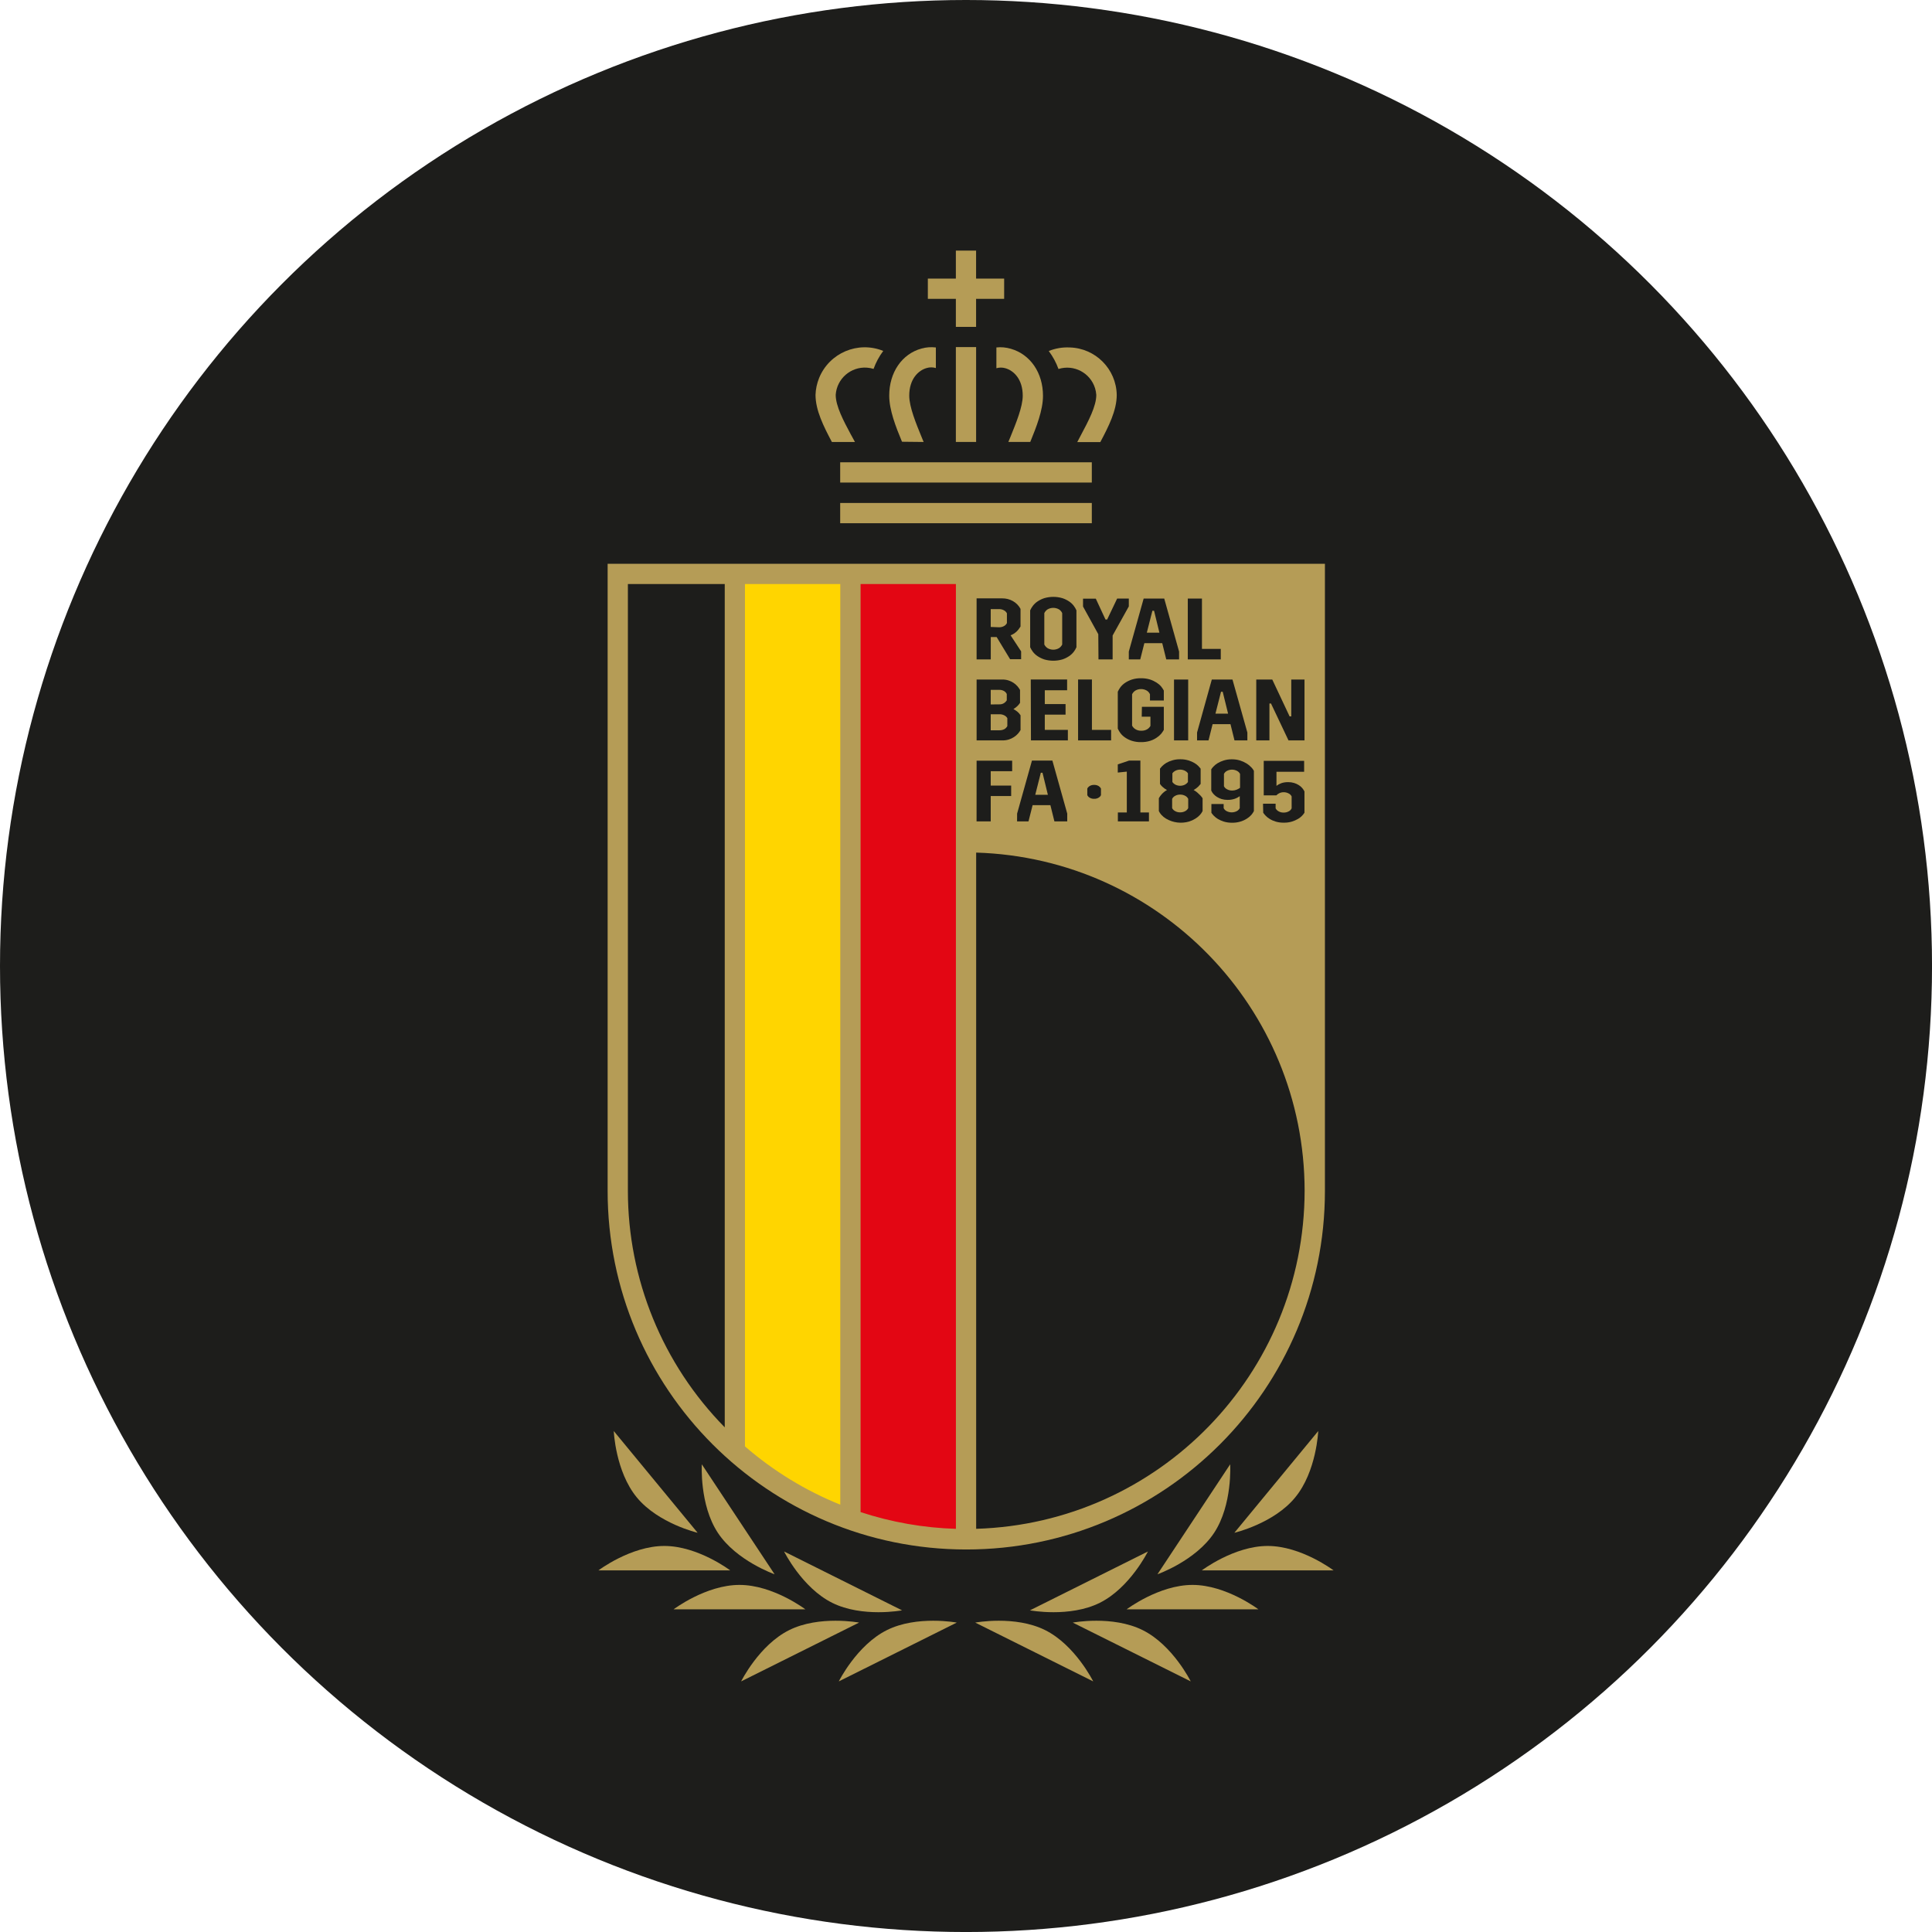<svg viewBox="0 0 831.77 831.77" xmlns="http://www.w3.org/2000/svg" data-name="Capa 2" id="Capa_2">
  <defs>
    <style>
      .cls-1 {
        fill: #b59c56;
      }

      .cls-2 {
        fill: #1d1d1b;
      }

      .cls-3 {
        fill: #e30613;
      }

      .cls-4 {
        fill: #ffd500;
      }
    </style>
  </defs>
  <g data-name="Capa 1" id="Capa_1-2">
    <g>
      <circle r="415.89" cy="415.89" cx="415.89" class="cls-2"></circle>
      <g>
        <polygon points="420.23 119.94 420.23 107.89 411.52 107.89 411.52 119.94 399.46 119.94 399.46 128.66 411.52 128.66 411.52 140.73 420.23 140.73 420.23 128.66 432.31 128.66 432.31 119.94 420.23 119.94" class="cls-1" id="polygon8"></polygon>
        <rect height="8.72" width="108.33" y="216.54" x="361.72" class="cls-1" id="rect10"></rect>
        <rect height="8.72" width="108.33" y="199.03" x="361.72" class="cls-1" id="rect12"></rect>
        <rect height="40.84" width="8.72" y="149.43" x="411.52" class="cls-1" id="rect14"></rect>
        <path d="M366.44,187.31c-3.28-6.12-6.65-12.45-6.65-17.33.48-6.94,6.48-12.17,13.42-11.7.98.07,1.95.25,2.88.54,1-2.77,2.4-5.38,4.17-7.74-10.85-4.4-23.22.82-27.62,11.67-.93,2.3-1.46,4.75-1.54,7.23,0,6.69,3.49,13.6,7.05,20.31h9.93l-1.63-2.98" class="cls-1" id="path16"></path>
        <path d="M397.64,190.27c-.28-.71-.58-1.43-.89-2.16-2.36-5.76-5.3-12.91-5.3-17.75,0-7.25,3.97-10.92,7.49-11.91,1.3-.39,2.68-.39,3.97,0v-8.86c-2.07-.25-4.17-.1-6.18.46-8.44,2.32-13.9,10.29-13.9,20.27,0,6.21,2.82,13.42,5.5,19.86l9.31.1Z" class="cls-1" id="path18"></path>
        <path d="M460.5,149.59c-3.07-.15-6.14.37-8.99,1.53,1.77,2.36,3.19,4.97,4.19,7.74,6.63-2.07,13.67,1.63,15.74,8.26.29.94.48,1.92.54,2.9,0,4.88-3.38,11.22-6.63,17.33-.54.99-1.05,1.99-1.57,2.98h9.93c3.57-6.71,7.07-13.62,7.07-20.31-.2-11.14-9.14-20.15-20.27-20.43" class="cls-1" id="path20"></path>
        <path d="M428.97,149.59v8.94c1.26-.37,2.61-.37,3.87,0,3.49.99,7.47,4.59,7.47,11.83,0,4.84-2.94,11.91-5.3,17.75l-.89,2.16h9.43c2.66-6.49,5.48-13.7,5.48-19.86,0-9.93-5.46-17.87-13.9-20.27-2-.59-4.09-.78-6.16-.56" class="cls-1" id="path22"></path>
        <path d="M545.76,665.57c-14.46,0-28.37,10.52-28.37,10.52h56.75s-13.9-10.52-28.37-10.52" class="cls-1" id="path28"></path>
        <path d="M513.4,682.34c-14.48,0-28.37,10.52-28.37,10.52h56.75s-13.9-10.52-28.37-10.52" class="cls-1" id="path30"></path>
        <path d="M491.93,701.8c-12.95-6.45-30.08-3.24-30.08-3.24l50.79,25.32s-7.74-15.63-20.71-22.08" class="cls-1" id="path32"></path>
        <path d="M449.96,701.8c-12.95-6.45-30.1-3.24-30.1-3.24l50.79,25.32s-7.74-15.63-20.69-22.08" class="cls-1" id="path34"></path>
        <path d="M557.6,644.68c9.21-11.16,9.93-28.59,9.93-28.59l-36.1,43.8s16.98-3.97,26.17-15.21" class="cls-1" id="path36"></path>
        <path d="M522.73,659.89c7.94-12.07,6.89-29.47,6.89-29.47l-31.31,47.34s16.44-5.78,24.42-17.87" class="cls-1" id="path38"></path>
        <path d="M473.51,690.03c12.95-6.45,20.69-22.08,20.69-22.08l-50.79,25.34s17.16,3.22,30.1-3.26" class="cls-1" id="path40"></path>
        <path d="M286.01,665.57c14.48,0,28.37,10.52,28.37,10.52h-56.75s13.9-10.52,28.37-10.52" class="cls-1" id="path42"></path>
        <path d="M318.37,682.34c14.48,0,28.37,10.52,28.37,10.52h-56.75s13.9-10.52,28.37-10.52" class="cls-1" id="path44"></path>
        <path d="M339.76,701.8c12.95-6.45,30.1-3.24,30.1-3.24l-50.79,25.32s7.74-15.63,20.69-22.08" class="cls-1" id="path46"></path>
        <path d="M381.83,701.8c12.95-6.45,30.08-3.24,30.08-3.24l-50.79,25.32s7.76-15.63,20.71-22.08" class="cls-1" id="path48"></path>
        <path d="M274.17,644.68c-9.21-11.16-9.93-28.59-9.93-28.59l36.1,43.8s-16.9-3.97-26.17-15.21" class="cls-1" id="path50"></path>
        <path d="M309.04,659.89c-7.94-12.07-6.89-29.47-6.89-29.47l31.33,47.34s-16.46-5.78-24.44-17.87" class="cls-1" id="path52"></path>
        <path d="M358.28,690.05c-12.97-6.47-20.71-22.1-20.71-22.1l50.79,25.34s-17.14,3.22-30.08-3.24" class="cls-1" id="path54"></path>
        <path d="M316.19,624.66c14.56,13,31.53,23.02,49.94,29.51V247.12h-49.76l-.18,377.54Z" class="cls-4" id="path60"></path>
        <path d="M366.13,654.17c20.39,8.5,49.88,8.5,49.88,8.5l-.12-415.61h-49.76v407.11Z" class="cls-3" id="path62"></path>
        <path d="M316.37,247.06l-.18,377.6c-31.99-28.44-50.27-69.22-50.22-112.03V247.06h50.39Z" class="cls-2" id="path64"></path>
        <path d="M416.01,362.6c82.86,0,150.03,67.17,150.03,150.03s-67.17,150.03-150.03,150.03h0v-300.06Z" class="cls-2" id="path66"></path>
        <path d="M261.6,242.71v269.92c-.03,85.27,69.07,154.42,154.35,154.46,85.27.03,154.42-69.07,154.46-154.35V242.71h-308.8ZM411.54,658.2c-13.96-.42-27.78-2.85-41.04-7.21V251.43h41.04v406.77ZM320.72,251.43h41.04v396.37c-14.97-6.04-28.84-14.52-41.04-25.1V251.43ZM270.32,512.63V251.43h41.7v363.07c-26.73-27.17-41.71-63.75-41.7-101.86ZM561.67,512.63c-.1,78.74-62.71,143.18-141.41,145.56v-291.13c78.71,2.37,141.32,66.82,141.41,145.56Z" class="cls-1" id="path68"></path>
        <path d="M448.11,332.68h.71l2.32,9.51h-5.44l2.4-9.51ZM437.87,353.63h4.92l1.77-6.99h7.66l1.73,6.99h5.52v-3.36l-6.39-22.81h-8.8l-6.39,22.81-.02,3.36ZM420.43,353.63h6.1v-10.92h8.8v-4.49h-8.8v-6.21h9.23v-4.51h-15.31l-.02,26.13Z" class="cls-2" id="path70"></path>
        <path d="M540.84,318.76h5.68v-15.88h.68l7.53,15.88h6.89v-26.21h-5.7v15.88h-.71l-7.47-15.88h-6.89v26.21ZM525.69,297.81h.71l2.32,9.43h-5.44l2.4-9.43ZM515.36,318.76h4.94l1.75-6.99h7.7l1.73,6.99h5.54v-3.38l-6.41-22.83h-8.9l-6.35,22.83v3.38ZM505.44,318.76h6.1v-26.21h-6.1v26.21ZM491.54,308.55h3.75v3.97c-.33.58-.8,1.08-1.37,1.43-.77.46-1.66.68-2.56.64-.91.04-1.81-.19-2.58-.68-.6-.37-1.08-.9-1.39-1.53v-13.48c.31-.64.78-1.18,1.37-1.57,1.54-.9,3.44-.9,4.98,0,.6.37,1.07.92,1.35,1.57v2.68h5.96v-4.29c-.33-.6-.7-1.17-1.13-1.71-.57-.67-1.24-1.24-1.99-1.71-.88-.56-1.83-1.01-2.82-1.33-1.25-.38-2.55-.56-3.85-.54-1.35-.03-2.69.15-3.97.56-1.03.34-2,.81-2.9,1.41-.76.51-1.43,1.13-1.99,1.85-.46.62-.85,1.29-1.17,1.99v15.88c.32.7.72,1.36,1.17,1.99.56.72,1.23,1.34,1.99,1.85.89.61,1.87,1.08,2.9,1.41,1.28.4,2.63.59,3.97.56,1.3.02,2.6-.16,3.85-.54,1-.31,1.95-.76,2.82-1.35.74-.47,1.41-1.05,1.99-1.71.42-.53.8-1.09,1.13-1.67v-9.93h-9.43l-.08,4.25ZM464.14,318.76h14.22v-4.53h-8.26v-21.68h-5.96v26.21ZM443.86,318.76h15.88v-4.53h-9.93v-6.57h8.94v-4.53h-8.94v-5.96h9.61v-4.63h-15.65l.08,26.21ZM426.53,314.39v-6.89h3.85c.69,0,1.37.16,1.99.48.55.26,1.01.68,1.31,1.21v3.4c-.28.53-.7.98-1.21,1.29-.69.37-1.46.55-2.24.52h-3.69ZM426.53,303.27v-6.27h3.69c.69-.02,1.38.15,1.99.48.54.3.97.75,1.23,1.31v2.74c-.33.5-.76.92-1.27,1.23-.54.32-1.16.49-1.79.48l-3.85.04ZM420.45,318.76h11.12c.94.02,1.88-.12,2.78-.4.77-.24,1.51-.59,2.18-1.03.63-.4,1.19-.88,1.69-1.43.44-.49.82-1.02,1.15-1.59v-6.35c-.37-.61-.84-1.14-1.39-1.59-.53-.41-1.08-.79-1.67-1.11.6-.34,1.15-.76,1.65-1.23.45-.43.85-.91,1.19-1.43v-5.56c-.32-.57-.7-1.11-1.13-1.61-.48-.54-1.03-1.02-1.63-1.43-.66-.44-1.37-.79-2.12-1.03-.87-.29-1.78-.43-2.7-.42h-11.12v26.21Z" class="cls-2" id="path72"></path>
        <path d="M511.37,283.89h14.2v-4.53h-8.1v-21.66h-6.1v26.19ZM496.14,262.95h.71l2.3,9.43h-5.42l2.4-9.43ZM485.98,283.89h4.92l1.77-6.99h7.7l1.73,6.99h5.52v-3.38l-6.39-22.81h-8.86l-6.39,22.81v3.38ZM472.91,283.89h6.1v-10.29l6.97-12.53v-3.38h-5.02l-4.31,9.03h-.71l-4.17-8.97h-5.5v3.38l6.57,11.91.08,10.84ZM443.51,278.65c.32.7.72,1.37,1.19,1.99.56.72,1.23,1.34,1.99,1.85.9.6,1.87,1.07,2.9,1.41,2.54.74,5.24.74,7.78,0,1.03-.33,2-.81,2.9-1.41.76-.51,1.43-1.13,1.99-1.85.47-.61.86-1.28,1.17-1.99v-15.88c-.31-.71-.7-1.37-1.17-1.99-.56-.72-1.23-1.34-1.99-1.85-.9-.6-1.87-1.08-2.9-1.41-2.54-.74-5.24-.74-7.78,0-1.03.34-2,.81-2.9,1.41-.76.5-1.43,1.13-1.99,1.85-.47.62-.87,1.28-1.19,1.99v15.88ZM449.6,263.96c.31-.64.78-1.19,1.37-1.59,1.54-.9,3.44-.9,4.98,0,.59.39,1.06.94,1.35,1.59v13.52c-.31.63-.77,1.16-1.35,1.55-1.54.9-3.44.9-4.98,0-.58-.39-1.05-.93-1.37-1.55v-13.52ZM426.53,269.91v-7.68h3.63c.69,0,1.37.16,1.99.48.58.29,1.05.75,1.35,1.33v4.21c-.29.58-.75,1.04-1.33,1.33-.61.32-1.29.48-1.99.48l-3.65-.14ZM434.87,283.81h4.75v-3.38l-4.53-6.91c.91-.36,1.75-.88,2.48-1.53.7-.66,1.3-1.43,1.79-2.26v-7.59c-.74-1.41-1.88-2.58-3.28-3.36-1.4-.79-2.98-1.19-4.59-1.17h-11.04v26.27h6.1v-9.61h2.54l5.78,9.53Z" class="cls-2" id="path74"></path>
        <path d="M468.11,342.33c.21.44.54.8.95,1.05.59.37,1.29.55,1.99.52.7.04,1.39-.14,1.99-.52.41-.25.75-.61.95-1.05v-2.84c-.22-.43-.55-.79-.95-1.05-.59-.37-1.29-.55-1.99-.52-.7-.03-1.39.15-1.99.52-.41.26-.74.62-.95,1.05v2.84Z" class="cls-2" id="path76"></path>
        <path d="M543.84,349.89c.3.45.65.88,1.03,1.27.52.55,1.12,1.02,1.77,1.41.81.5,1.69.88,2.6,1.15,1.14.33,2.31.48,3.49.46,1.18.02,2.36-.14,3.49-.48.92-.28,1.79-.67,2.62-1.15,1.12-.65,2.07-1.56,2.76-2.66v-9.17c-.26-.51-.58-.99-.95-1.43-.43-.51-.94-.94-1.51-1.29-.62-.39-1.28-.7-1.99-.91-.82-.25-1.67-.37-2.52-.36-.99-.02-1.97.12-2.92.42-.78.28-1.51.68-2.16,1.19v-6.08h11.91v-4.71h-17.39v14.87h5.44c.32-.36.72-.66,1.15-.87.61-.32,1.29-.49,1.99-.48.77-.01,1.53.18,2.2.56.54.27.97.71,1.23,1.25v5.12c-.25.56-.68,1.02-1.23,1.29-.67.37-1.43.56-2.2.54-.78.03-1.55-.17-2.22-.56-.53-.29-.97-.73-1.25-1.27v-1.99h-5.42l.08,3.87Z" class="cls-2" id="path78"></path>
        <path d="M538.64,330.28c-.58-.62-1.25-1.17-1.99-1.61-.86-.53-1.78-.95-2.74-1.25-1.15-.36-2.35-.53-3.55-.52-1.19-.02-2.38.15-3.51.5-.92.28-1.81.68-2.64,1.17-.65.39-1.25.88-1.77,1.43-.36.37-.69.78-.97,1.21v9.15c.24.54.56,1.03.95,1.47.44.49.95.92,1.51,1.27.62.38,1.29.69,1.99.91.84.25,1.71.37,2.58.36,1.01.02,2.02-.13,2.98-.44.81-.26,1.58-.66,2.26-1.17v5.16c-.27.54-.7.99-1.23,1.27-1.4.74-3.07.74-4.47,0-.53-.28-.96-.73-1.23-1.27v-1.77h-5.28v3.77c.3.44.64.86,1.01,1.25.53.54,1.12,1.02,1.77,1.41.83.48,1.71.87,2.62,1.15,1.13.33,2.31.49,3.49.48,1.2.02,2.4-.14,3.55-.48.97-.28,1.89-.7,2.74-1.23.74-.44,1.41-.99,1.99-1.63.44-.51.82-1.07,1.13-1.67v-17.35c-.32-.58-.72-1.12-1.19-1.59h0ZM533.87,339.17c-.49.35-1.01.63-1.57.85-.58.21-1.19.32-1.81.32-.81.02-1.6-.18-2.3-.58-.54-.28-.98-.72-1.25-1.27v-5.3c.27-.54.7-.99,1.23-1.27,1.39-.77,3.08-.77,4.47,0,.53.28.96.73,1.23,1.27v5.98Z" class="cls-2" id="path80"></path>
        <path d="M516.14,341.85c-.65-.7-1.42-1.28-2.26-1.73.72-.4,1.39-.89,1.99-1.45.37-.37.71-.76,1.03-1.17v-6.57c-.29-.38-.6-.74-.93-1.09-.51-.52-1.08-.96-1.71-1.33-.81-.48-1.68-.86-2.58-1.13-1.14-.35-2.34-.52-3.53-.5-1.18-.02-2.36.14-3.49.48-.9.26-1.77.63-2.58,1.11-.63.37-1.21.83-1.73,1.35-.34.35-.66.72-.95,1.11v6.57c.29.45.64.85,1.03,1.21.59.57,1.26,1.04,1.99,1.41-.84.46-1.6,1.06-2.24,1.77-.49.53-.92,1.12-1.27,1.75v5.54c.28.59.65,1.14,1.09,1.63.58.64,1.25,1.19,1.99,1.63,2.99,1.77,6.59,2.23,9.93,1.25.96-.3,1.87-.72,2.72-1.25.74-.44,1.41-.99,1.99-1.63.45-.49.82-1.04,1.11-1.63v-5.54c-.44-.66-.97-1.27-1.57-1.79h0ZM504.74,332.9c.32-.43.73-.78,1.19-1.03,1.35-.71,2.96-.71,4.31,0,.47.25.88.6,1.19,1.03v3.79c-.31.44-.72.81-1.19,1.07-1.35.71-2.96.71-4.31,0-.47-.27-.88-.63-1.19-1.07v-3.79ZM511.55,347.91c-.27.54-.7.99-1.23,1.27-.68.39-1.46.58-2.24.56-.77.02-1.54-.17-2.2-.56-.54-.28-.98-.73-1.25-1.27v-3.97c.27-.55.71-1,1.25-1.29.67-.38,1.43-.57,2.2-.56.78-.01,1.56.18,2.24.56.53.29.97.74,1.23,1.29v3.97Z" class="cls-2" id="path82"></path>
        <polygon points="481.27 349.78 481.27 353.63 494.65 353.63 494.65 349.78 490.96 349.78 490.96 327.46 486.06 327.46 481.23 329.09 481.23 332.6 485.12 332.2 485.12 349.78 481.27 349.78" class="cls-2" id="polygon84"></polygon>
      </g>
    </g>
  </g>
</svg>